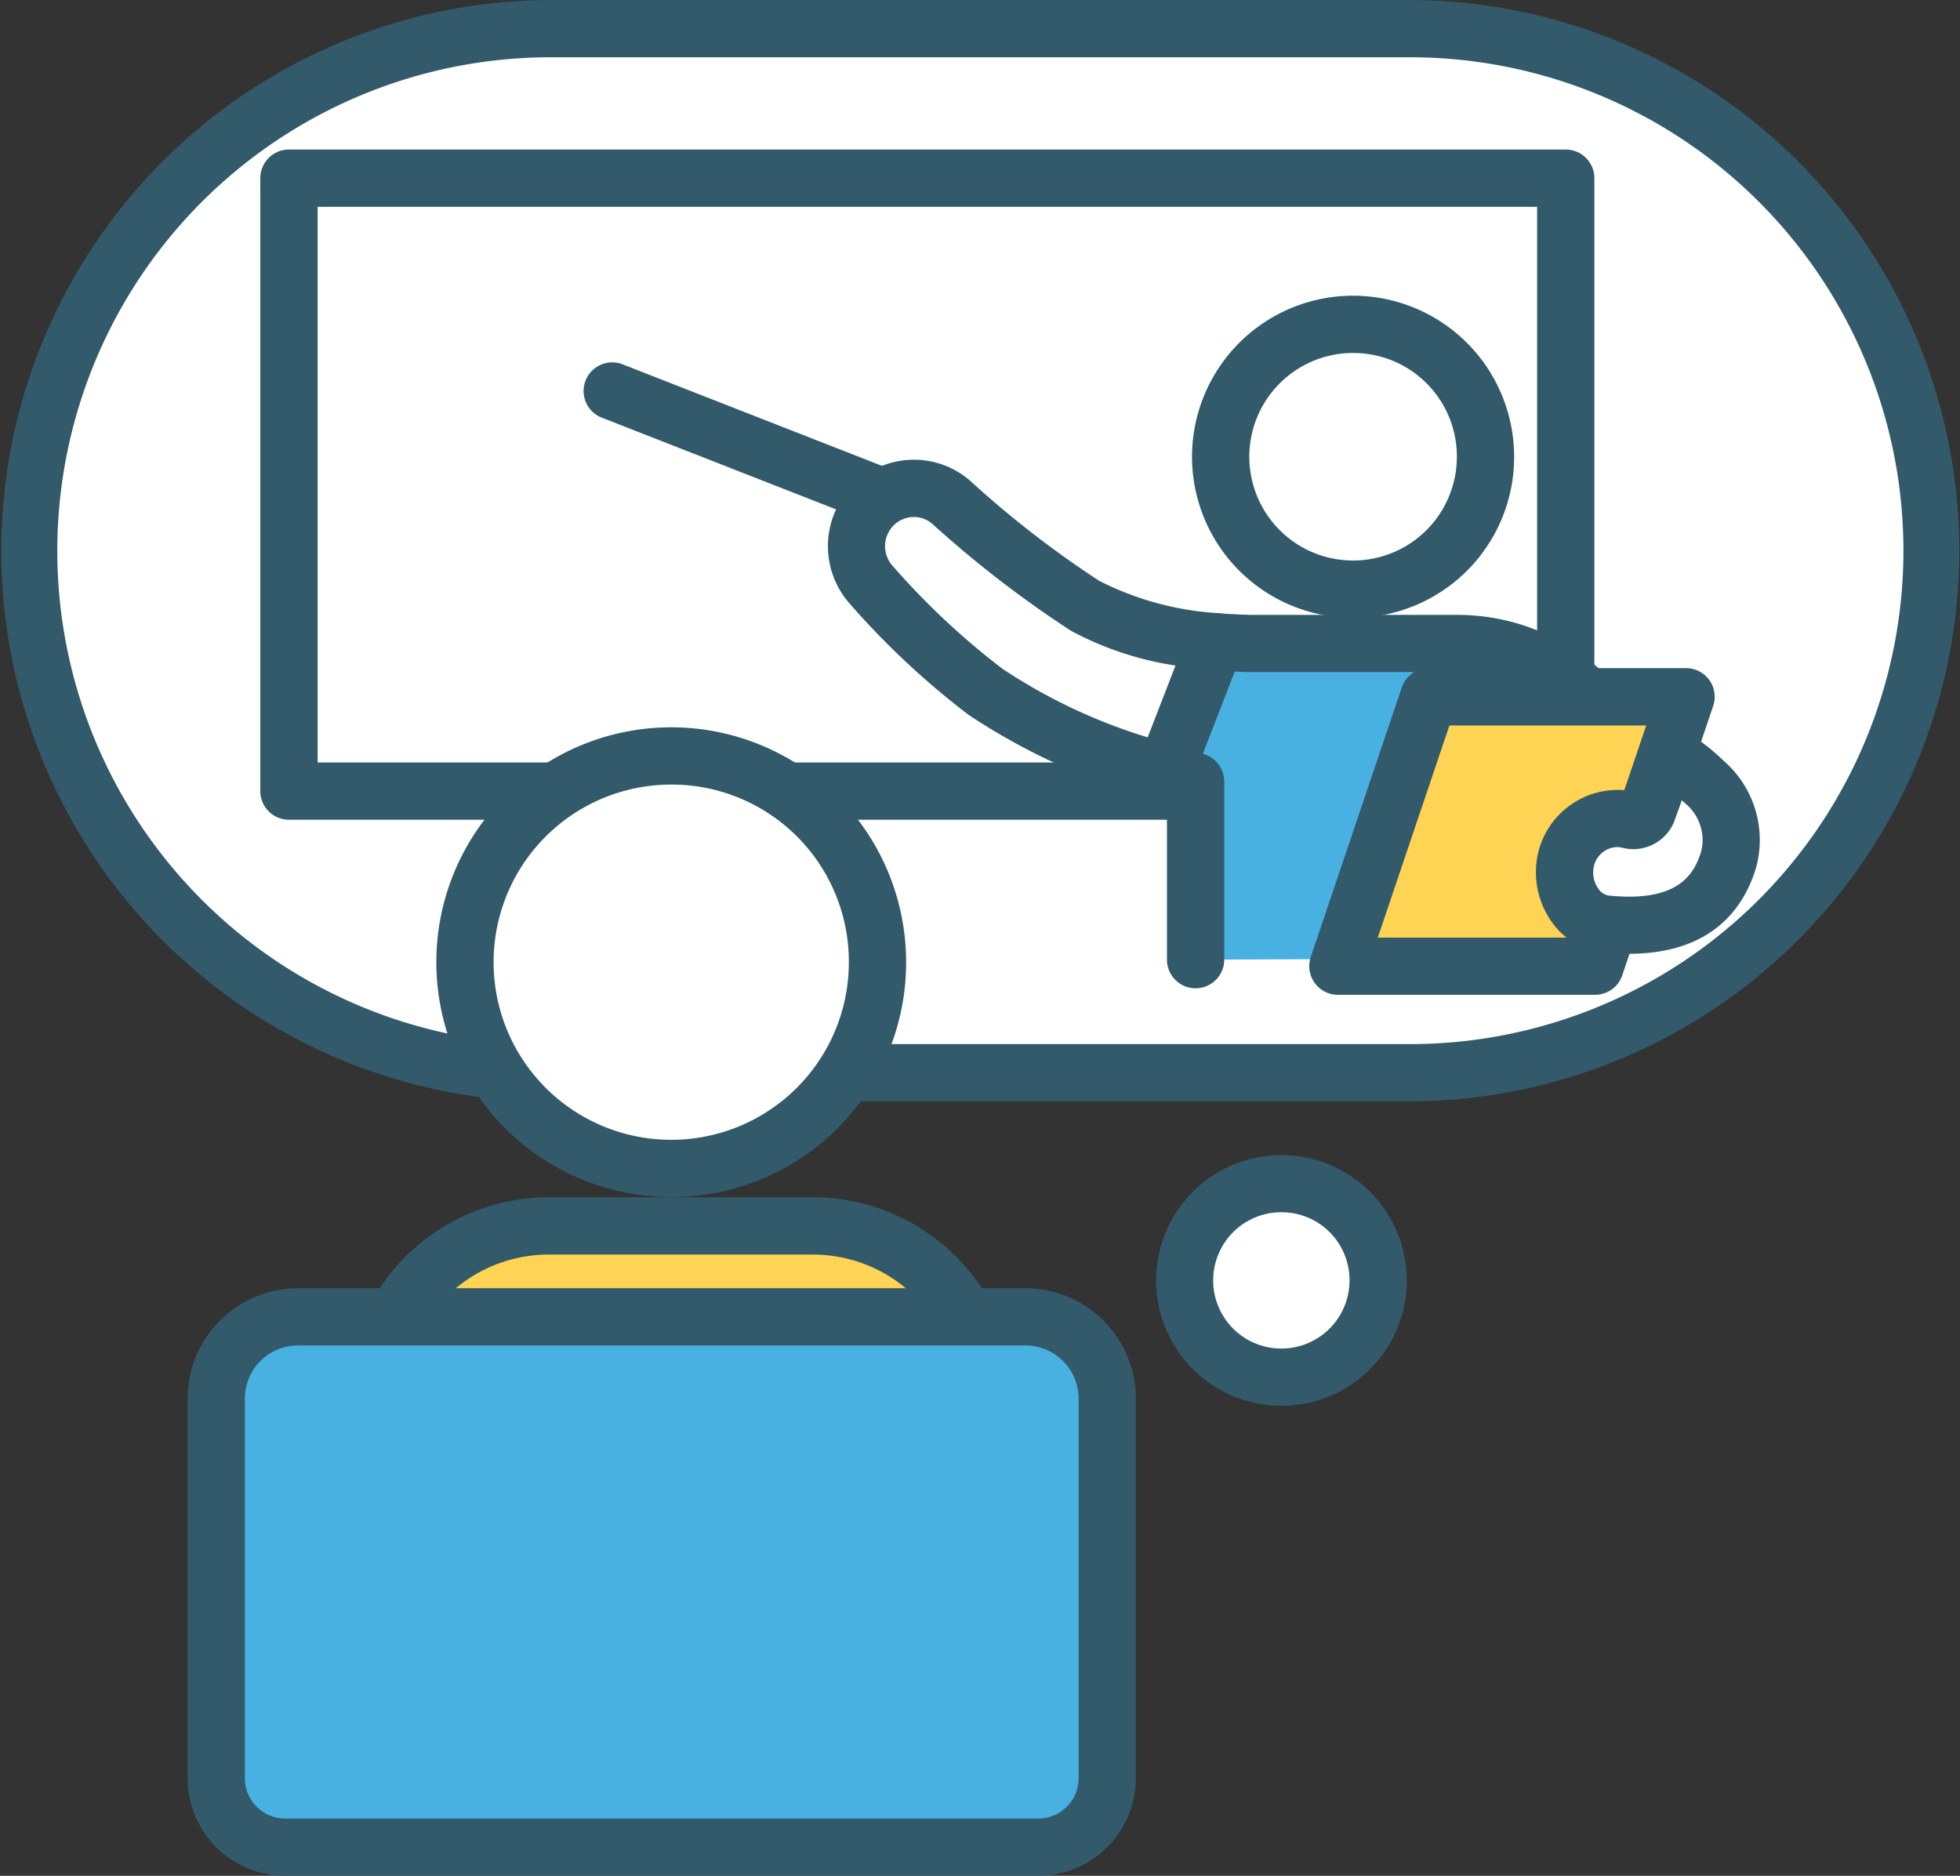 <svg xmlns="http://www.w3.org/2000/svg" width="118.816" height="113.718" viewBox="0 0 118.816 113.718">
  <rect x="0" y="0" width="118.816" height="113.718" fill="#333333" stroke="none"/>
  <g id="Grupo_28564" data-name="Grupo 28564" transform="translate(-2312 2566)">
    <g id="Grupo_28561" data-name="Grupo 28561" transform="translate(2312 -2566)">
      <g id="Grupo_28459" data-name="Grupo 28459" transform="translate(0)">
        <path id="Trazado_68878" data-name="Trazado 68878" d="M201.633,5272.163h34.32a31.649,31.649,0,0,0,0-63.3H183.486a31.66,31.66,0,0,0-2.961,63.158Z" transform="translate(-150.312 -5207.131)" fill="#fff"/>
        <path id="Trazado_68879" data-name="Trazado 68879" d="M234.7,5272.641h-34.32a1.736,1.736,0,1,1,0-3.471H234.7a29.913,29.913,0,0,0,0-59.825H182.228a29.924,29.924,0,0,0-2.8,59.694,1.736,1.736,0,1,1-.325,3.457,33.4,33.4,0,0,1,3.124-66.622H234.7a33.385,33.385,0,0,1,0,66.768Z" transform="translate(-149.054 -5205.873)" fill="#325a6a"/>
      </g>
      <g id="Grupo_28460" data-name="Grupo 28460" transform="translate(15.783 9.066)">
        <path id="Trazado_68880" data-name="Trazado 68880" d="M256.564,5261.66h-77.3V5224.5h77.4v30.316Z" transform="translate(-177.531 -5222.766)" fill="#fff"/>
        <path id="Trazado_68881" data-name="Trazado 68881" d="M255.306,5262.138h-77.3a1.736,1.736,0,0,1-1.736-1.736v-37.158a1.736,1.736,0,0,1,1.736-1.736h77.4a1.736,1.736,0,0,1,1.736,1.736v30.315a1.736,1.736,0,0,1-3.471,0v-28.58H179.745v33.687h75.562a1.736,1.736,0,0,1,0,3.472Z" transform="translate(-176.273 -5221.508)" fill="#325a6a"/>
      </g>
      <g id="Grupo_28461" data-name="Grupo 28461" transform="translate(35.415 21.982)">
        <path id="Trazado_68882" data-name="Trazado 68882" d="M228.186,5253.645a1.73,1.73,0,0,1-.632-.12l-16.32-6.389a1.736,1.736,0,1,1,1.266-3.232l16.32,6.39a1.736,1.736,0,0,1-.634,3.352Z" transform="translate(-210.131 -5243.783)" fill="#325a6a"/>
      </g>
      <g id="Grupo_28462" data-name="Grupo 28462" transform="translate(72.369 17.928)">
        <path id="Trazado_68883" data-name="Trazado 68883" d="M292.8,5247.813a7.974,7.974,0,1,1-7.974-8.027A8,8,0,0,1,292.8,5247.813Z" transform="translate(-275.12 -5238.05)" fill="#fff"/>
        <path id="Trazado_68884" data-name="Trazado 68884" d="M283.571,5256.317a9.763,9.763,0,1,1,9.709-9.763A9.746,9.746,0,0,1,283.571,5256.317Zm0-16.054a6.291,6.291,0,1,0,6.238,6.291A6.272,6.272,0,0,0,283.571,5240.264Z" transform="translate(-273.862 -5236.792)" fill="#325a6a"/>
      </g>
      <g id="Grupo_28463" data-name="Grupo 28463" transform="translate(50.189 27.872)">
        <path id="Trazado_68885" data-name="Trazado 68885" d="M257.291,5274.16c-2.3-.679-7.355-2.322-10.873-4.9a46.869,46.869,0,0,1-6.939-6.5,3.515,3.515,0,0,1,.271-4.935,3.457,3.457,0,0,1,4.593-.049,65.972,65.972,0,0,0,8.113,6.272,20.071,20.071,0,0,0,7.91,2.175Z" transform="translate(-236.865 -5255.197)" fill="#fff"/>
        <path id="Trazado_68886" data-name="Trazado 68886" d="M256.037,5274.641a1.711,1.711,0,0,1-.491-.071,39.01,39.01,0,0,1-11.408-5.163,48.826,48.826,0,0,1-7.211-6.747,5.265,5.265,0,0,1,.405-7.375,5.2,5.2,0,0,1,6.9-.072,60.933,60.933,0,0,0,7.835,6.074,18.312,18.312,0,0,0,7.2,1.954,1.735,1.735,0,0,1,1.469,2.356l-3.075,7.936A1.736,1.736,0,0,1,256.037,5274.641Zm-15.215-17.229a1.729,1.729,0,0,0-1.162.448,1.781,1.781,0,0,0-.138,2.5,45.324,45.324,0,0,0,6.666,6.251,33.506,33.506,0,0,0,8.815,4.161l1.687-4.354a19.49,19.49,0,0,1-6.348-2.111,66.277,66.277,0,0,1-8.392-6.47A1.719,1.719,0,0,0,240.822,5257.411Z" transform="translate(-235.611 -5253.941)" fill="#325a6a"/>
      </g>
      <g id="Grupo_28464" data-name="Grupo 28464" transform="translate(68.879 37.165)">
        <path id="Trazado_68887" data-name="Trazado 68887" d="M272.7,5292.239v-10.8c-.226-.066-.451-.131-.676-.2-.128-.04-.553-.153-1.186-.34l3.075-7.935c1.122.1,1.881.1,1.978.112h12.817a11.185,11.185,0,0,1,7.647,3.147v15.92Z" transform="translate(-269.102 -5271.226)" fill="#48b1e2"/>
        <path id="Trazado_68888" data-name="Trazado 68888" d="M271.442,5292.717a1.736,1.736,0,0,1-1.736-1.736v-9.5c-.175-.05-.382-.109-.616-.179a1.735,1.735,0,0,1-1.128-2.292l3.075-7.936a1.727,1.727,0,0,1,1.767-1.1c.72.062,1.283.082,1.6.093.1,0,.194.008.268.013h12.78a12.957,12.957,0,0,1,8.8,3.581,1.735,1.735,0,0,1,.589,1.3v15.92a1.736,1.736,0,0,1-3.471,0v-15.11a9.191,9.191,0,0,0-5.912-2.221H274.634c-.057,0-.114,0-.17-.008l-.181-.007c-.124,0-.281-.01-.469-.019l-1.93,4.982a1.751,1.751,0,0,1,1.294,1.68v10.8A1.735,1.735,0,0,1,271.442,5292.717Z" transform="translate(-267.844 -5269.968)" fill="#325a6a"/>
      </g>
      <g id="Grupo_28465" data-name="Grupo 28465" transform="translate(79.368 40.506)">
        <path id="Trazado_68889" data-name="Trazado 68889" d="M307.663,5285.747l2.372-7.023H294.442l-5.514,16.332H304.52l.8-2.386Z" transform="translate(-287.192 -5276.988)" fill="#ffd354"/>
        <path id="Trazado_68890" data-name="Trazado 68890" d="M303.262,5295.533H287.67a1.736,1.736,0,0,1-1.645-2.291l5.514-16.332a1.736,1.736,0,0,1,1.644-1.181h15.593a1.736,1.736,0,0,1,1.644,2.291l-2.369,7.015-3.291-1.1,1.6-4.73H294.43l-4.342,12.86h11.928l.406-1.205a1.736,1.736,0,0,1,3.289,1.111l-.805,2.385A1.736,1.736,0,0,1,303.262,5295.533Z" transform="translate(-285.934 -5275.73)" fill="#325a6a"/>
      </g>
      <g id="Grupo_28466" data-name="Grupo 28466" transform="translate(93.111 43.976)">
        <path id="Trazado_68891" data-name="Trazado 68891" d="M318.9,5284.708a12.221,12.221,0,0,1,2.243,1.734,4.594,4.594,0,0,1,1.428,4.671c-.9,2.968-3.336,4.295-7.39,3.9a3.118,3.118,0,0,1-2.481-3.829,3.21,3.21,0,0,1,3.793-2.5.914.914,0,0,0,1.131-.428Z" transform="translate(-310.891 -5282.973)" fill="#fff"/>
        <path id="Trazado_68892" data-name="Trazado 68892" d="M315.25,5295.562c-.472,0-.97-.023-1.5-.075a4.381,4.381,0,0,1-3.13-1.814,5.217,5.217,0,0,1-.883-4.1,4.963,4.963,0,0,1,5.27-3.928l1-2.784a1.736,1.736,0,0,1,2.489-.923,13.907,13.907,0,0,1,2.576,1.979,6.347,6.347,0,0,1,1.9,6.438C322.235,5292.8,320.287,5295.562,315.25,5295.562Zm-.691-6.471a1.493,1.493,0,0,0-1.422,1.2,1.717,1.717,0,0,0,.282,1.329.933.933,0,0,0,.667.416c4.1.4,5.122-1.223,5.561-2.677a2.87,2.87,0,0,0-.955-2.906c-.074-.07-.145-.135-.215-.2l-.482,1.341a2.679,2.679,0,0,1-3.179,1.526A1.249,1.249,0,0,0,314.56,5289.091Z" transform="translate(-309.634 -5281.715)" fill="#325a6a"/>
      </g>
      <g id="Grupo_28467" data-name="Grupo 28467" transform="translate(26.618 44.092)">
        <path id="Trazado_68893" data-name="Trazado 68893" d="M222.792,5297.411a12.42,12.42,0,1,1-12.42-12.5A12.462,12.462,0,0,1,222.792,5297.411Z" transform="translate(-196.217 -5283.172)" fill="#fff"/>
        <path id="Trazado_68894" data-name="Trazado 68894" d="M209.115,5310.392a14.239,14.239,0,1,1,14.155-14.239A14.214,14.214,0,0,1,209.115,5310.392Zm0-25.006a10.768,10.768,0,1,0,10.684,10.767A10.738,10.738,0,0,0,209.115,5285.386Z" transform="translate(-194.959 -5281.914)" fill="#325a6a"/>
      </g>
      <g id="Grupo_28468" data-name="Grupo 28468" transform="translate(21.446 72.581)">
        <path id="Trazado_68895" data-name="Trazado 68895" d="M189.035,5341.521a10.589,10.589,0,0,1,10.1-7.48h15.983a10.59,10.59,0,0,1,10.074,7.394Z" transform="translate(-187.299 -5332.305)" fill="#ffd354"/>
        <path id="Trazado_68896" data-name="Trazado 68896" d="M187.778,5342a1.738,1.738,0,0,1-1.659-2.248,12.264,12.264,0,0,1,11.759-8.7h15.983a12.281,12.281,0,0,1,11.727,8.6,1.736,1.736,0,0,1-3.308,1.054,8.821,8.821,0,0,0-8.419-6.185H197.878a8.808,8.808,0,0,0-8.442,6.257A1.735,1.735,0,0,1,187.778,5342Z" transform="translate(-186.041 -5331.047)" fill="#325a6a"/>
      </g>
      <g id="Grupo_28469" data-name="Grupo 28469" transform="translate(11.371 78.096)">
        <path id="Trazado_68897" data-name="Trazado 68897" d="M220.718,5343.551H176.611a4.954,4.954,0,0,0-4.954,4.954v23.017a4.18,4.18,0,0,0,4.182,4.18H221.49a4.18,4.18,0,0,0,4.182-4.18V5348.5A4.954,4.954,0,0,0,220.718,5343.551Z" transform="translate(-169.922 -5341.815)" fill="#48b1e2"/>
        <path id="Trazado_68898" data-name="Trazado 68898" d="M220.233,5376.181H174.581a5.923,5.923,0,0,1-5.917-5.916v-23.018a6.7,6.7,0,0,1,6.688-6.689h44.108a6.7,6.7,0,0,1,6.689,6.689v23.018A5.924,5.924,0,0,1,220.233,5376.181Zm-44.88-32.151a3.221,3.221,0,0,0-3.217,3.218v23.018a2.448,2.448,0,0,0,2.445,2.445h45.652a2.448,2.448,0,0,0,2.446-2.445v-23.018a3.221,3.221,0,0,0-3.218-3.218Z" transform="translate(-168.664 -5340.558)" fill="#325a6a"/>
      </g>
      <g id="Grupo_28470" data-name="Grupo 28470" transform="translate(70.15 70.017)">
        <path id="Trazado_68899" data-name="Trazado 68899" d="M284.687,5335.488a5.83,5.83,0,1,1-5.83-5.869A5.85,5.85,0,0,1,284.687,5335.488Z" transform="translate(-271.293 -5327.884)" fill="#fff"/>
        <path id="Trazado_68900" data-name="Trazado 68900" d="M277.6,5341.835a7.6,7.6,0,1,1,7.566-7.6A7.593,7.593,0,0,1,277.6,5341.835Zm0-11.737a4.133,4.133,0,1,0,4.094,4.133A4.118,4.118,0,0,0,277.6,5330.1Z" transform="translate(-270.035 -5326.626)" fill="#325a6a"/>
      </g>
    </g>
  </g>
</svg>
